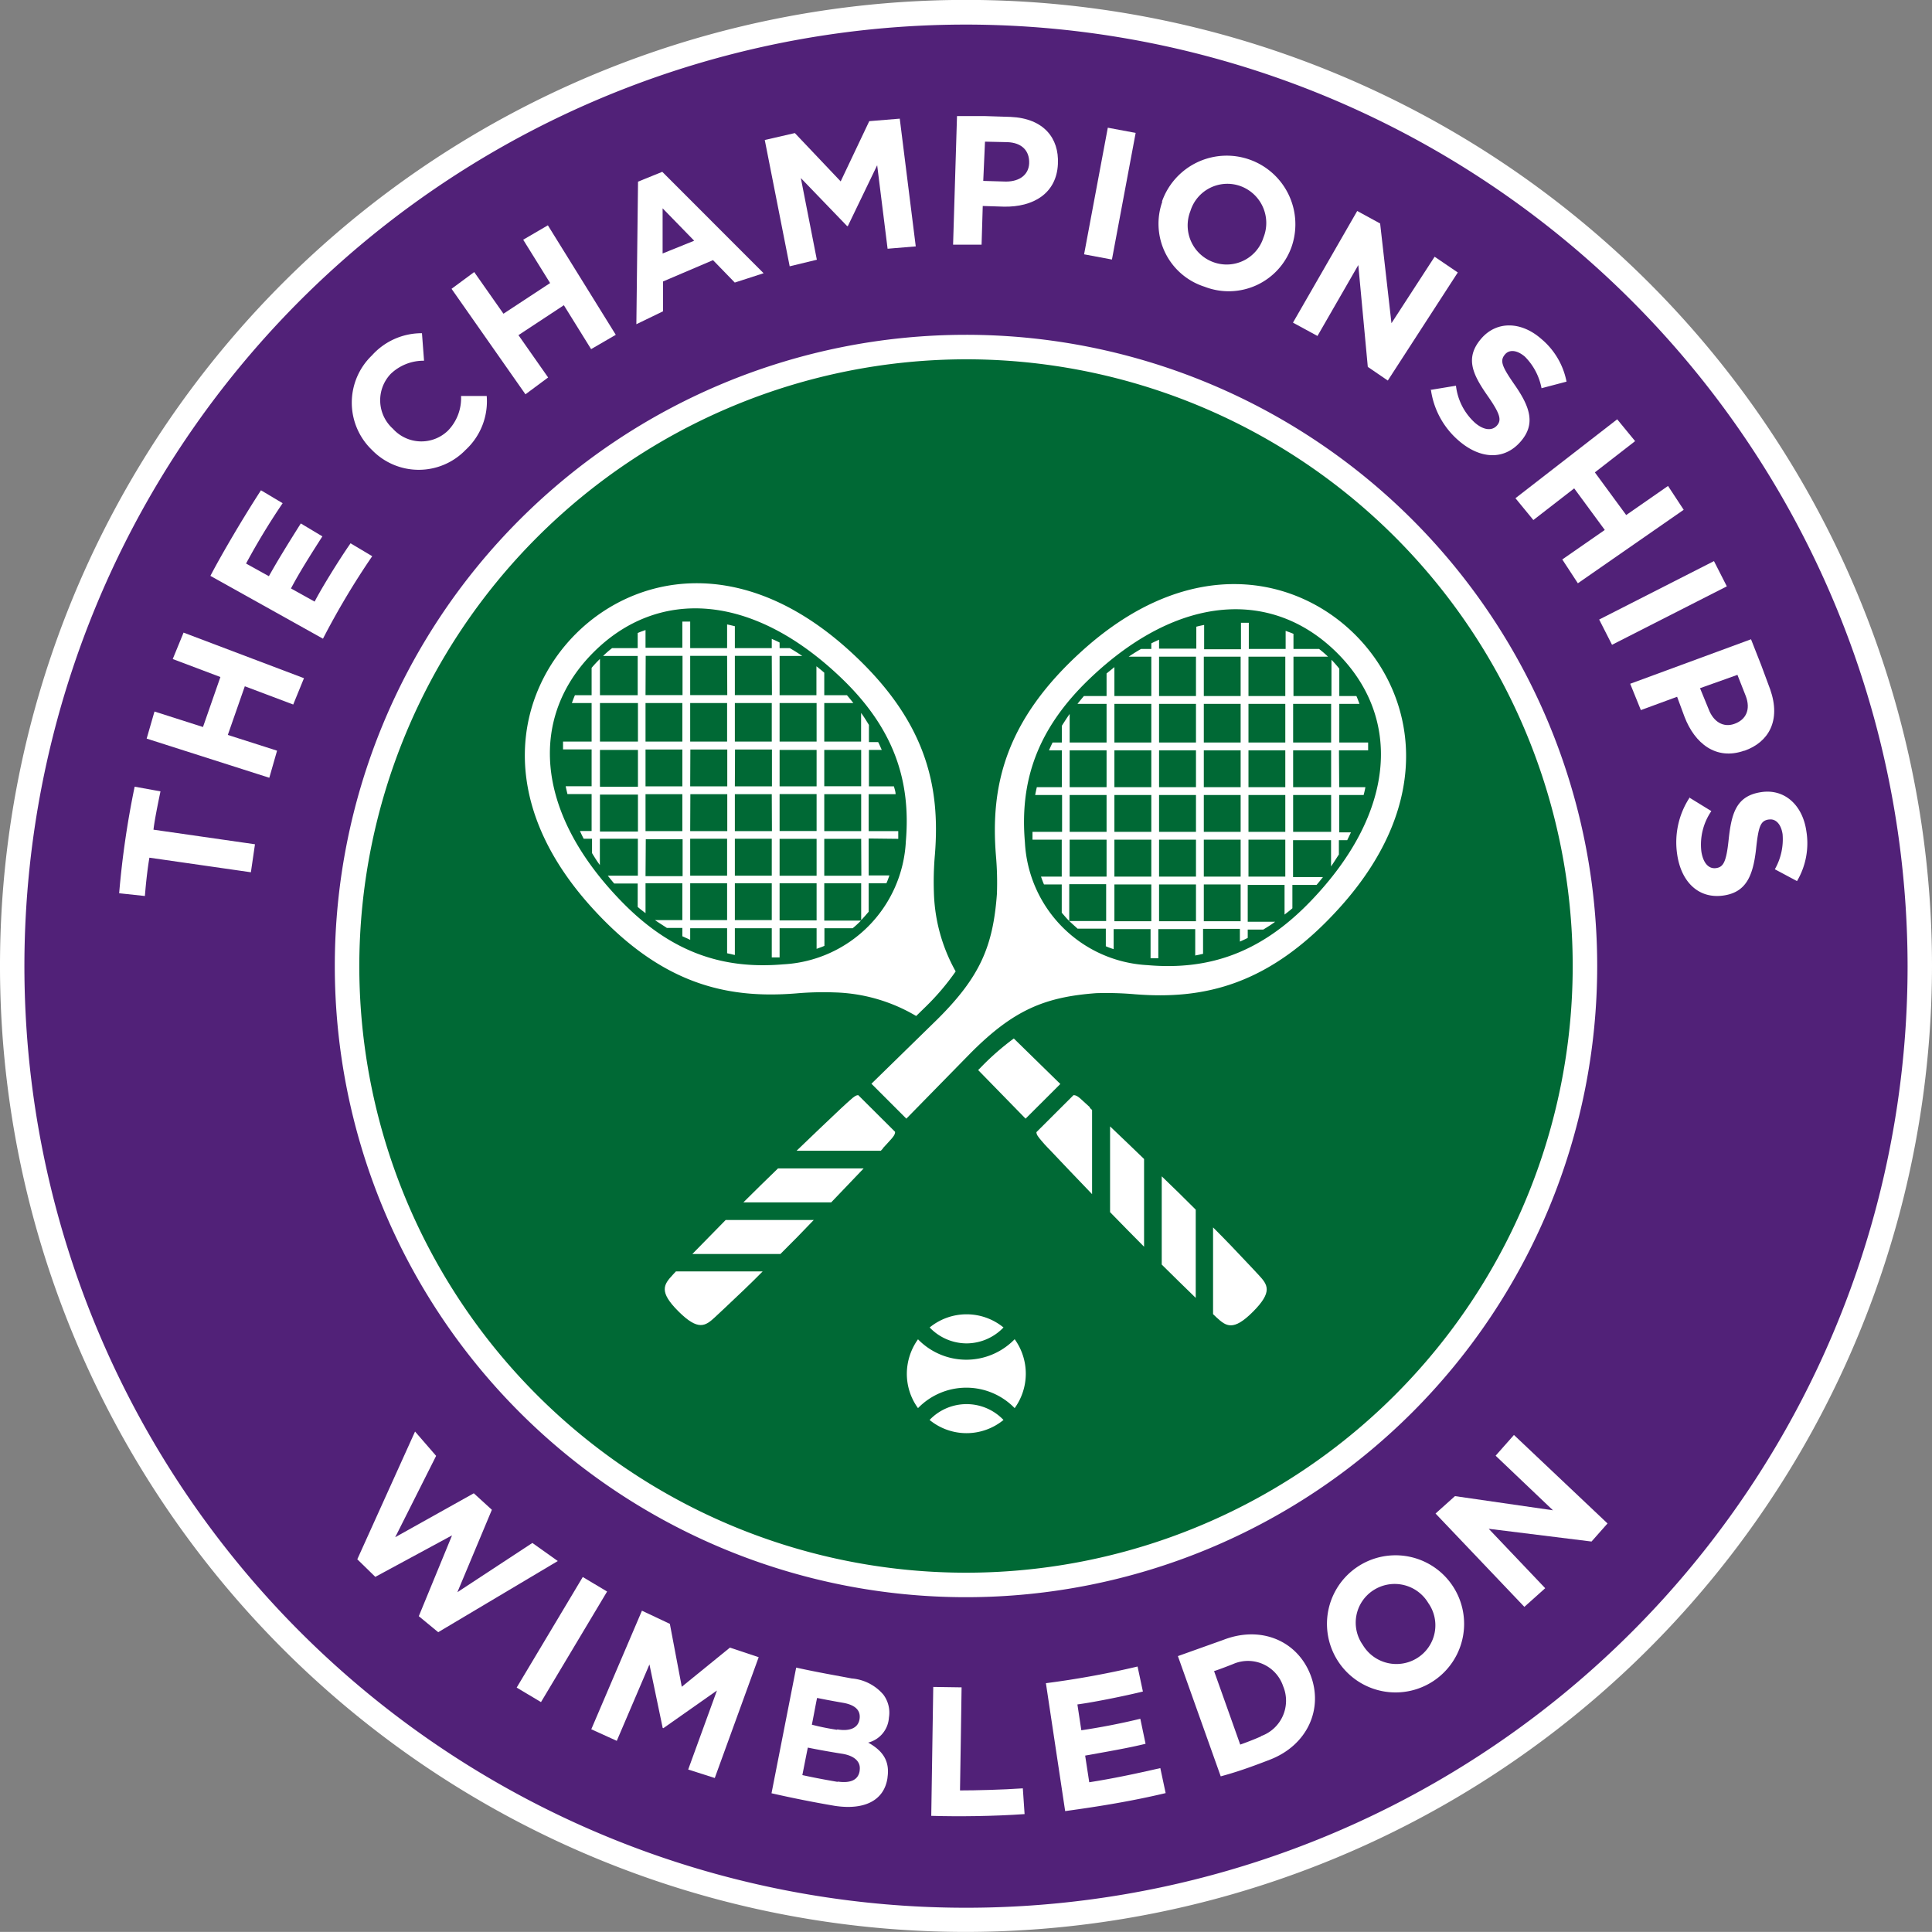 <svg xmlns="http://www.w3.org/2000/svg" xmlns:xlink="http://www.w3.org/1999/xlink" viewBox="0 0 231.86 231.85"><rect x="0" y="0" width="231.86" height="231.85" fill="#808080" stroke="none"/><defs><style>.cls-1{fill:none;}.cls-2{clip-path:url(#clip-path);}.cls-3{fill:#512178;}.cls-4{fill:#fff;}.cls-5{fill:#006935;}</style><clipPath id="clip-path" transform="translate(0 0)"><rect class="cls-1" width="231.86" height="231.86"/></clipPath></defs><title>wimbledon_logo_NEW</title><g id="Layer_2" data-name="Layer 2"><g id="Layer_1-2" data-name="Layer 1"><g class="cls-2"><path class="cls-3" d="M115.93,230.38A114.46,114.46,0,1,1,230.38,115.93,114.46,114.46,0,0,1,115.93,230.38" transform="translate(0 0)"/><path class="cls-4" d="M115.93,231.85A115.93,115.93,0,1,1,231.86,115.93,116.05,116.05,0,0,1,115.93,231.85m0-228.9a113,113,0,1,0,113,113,113.11,113.11,0,0,0-113-113" transform="translate(0 0)"/><path class="cls-5" d="M115.92,190.2a74.28,74.28,0,1,1,74.29-74.27,74.36,74.36,0,0,1-74.29,74.27" transform="translate(0 0)"/><path class="cls-4" d="M115.92,43.12a72.81,72.81,0,1,1-72.8,72.81,72.89,72.89,0,0,1,72.8-72.81m0-2.94a75.75,75.75,0,1,0,75.76,75.75,75.75,75.75,0,0,0-75.76-75.75" transform="translate(0 0)"/><polygon class="cls-4" points="49.81 171.8 52.34 174.72 47.43 184.48 56.86 179.21 59.03 181.19 54.89 191.08 63.89 185.17 66.94 187.34 52.59 195.88 50.26 193.96 54.25 184.26 45.04 189.24 42.88 187.13 49.81 171.8"/><rect class="cls-4" x="59.7" y="195.07" width="15.46" height="3.4" transform="translate(-136.06 153.68) rotate(-59.13)"/><polygon class="cls-4" points="77.04 193.3 80.39 194.88 81.82 202.43 87.6 197.73 91.05 198.88 85.78 213.38 82.59 212.36 86.04 202.88 79.61 207.4 79.53 207.37 77.94 199.75 74.02 208.92 70.96 207.53 77.04 193.3"/><path class="cls-4" d="M95.55,200.13c2.73.6,5.1,1,6.65,1.3a5.59,5.59,0,0,1,3.81,1.94,3.6,3.6,0,0,1,.67,2.76v0a3.31,3.31,0,0,1-2.49,3c1.67.93,2.62,2.13,2.32,4.17l0,.05c-.4,2.8-2.87,3.9-6.33,3.37-2.47-.42-5-.92-7.59-1.51Zm5,13.68c1.49.21,2.46-.17,2.62-1.31v-.05c.15-1-.59-1.77-2.22-2-1.27-.2-2.79-.47-4-.72-.11.49-.58,2.92-.66,3.3,1,.22,2.28.48,4.21.81m0-6.29c1.43.24,2.5-.13,2.66-1.27v0c.14-1-.49-1.67-2-1.93s-2.66-.49-3.1-.58c-.1.42-.55,2.88-.63,3.21a28.43,28.43,0,0,0,3,.61" transform="translate(0 0)"/><path class="cls-4" d="M112,202.45l3.4.05s-.17,11.85-.19,12.37c1.84,0,5.11-.08,7.54-.25.06,1,.21,3.09.21,3.09-3.66.26-7.94.31-11.2.21Z" transform="translate(0 0)"/><path class="cls-4" d="M125.52,202a107.29,107.29,0,0,0,11-2l.64,3c-1.72.43-5.63,1.25-7.86,1.55l.47,3.1c2.16-.32,4.57-.77,7.08-1.38l.63,3c-1.93.49-4.93,1-7.25,1.42l.49,3.2c2.87-.45,5.47-1,8.53-1.7l.64,3c-4,.95-7.89,1.59-12.06,2.16Z" transform="translate(0 0)"/><path class="cls-4" d="M141.36,198.75l5.46-1.95c4.54-1.76,8.88.14,10.45,4.2l0,0c1.57,4.05-.34,8.43-4.87,10.18-2.57,1-4.23,1.55-5.9,2Zm9.95,9.61a4.51,4.51,0,0,0,2.68-6l0,0a4.45,4.45,0,0,0-6-2.66s-1.53.61-2.29.85c.19.51,3.14,8.82,3.14,8.82s1.32-.46,2.53-1" transform="translate(0 0)"/><path class="cls-4" d="M160.59,199.38l0,0a8.22,8.22,0,0,1,13.78-9l0,0a8.22,8.22,0,0,1-13.78,9m10.82-7,0,0a4.7,4.7,0,0,0-6.58-1.54,4.63,4.63,0,0,0-1.28,6.57l0,0a4.7,4.7,0,0,0,6.58,1.54,4.63,4.63,0,0,0,1.28-6.57" transform="translate(0 0)"/><polygon class="cls-4" points="172.28 181.64 174.61 179.55 186.37 181.25 179.49 174.7 181.69 172.21 192.92 182.83 191 185 178.66 183.47 185.44 190.6 182.94 192.84 172.28 181.64"/><path class="cls-4" d="M17.93,102.93c-.22,1.29-.41,2.94-.54,4.6l-3.09-.33a107,107,0,0,1,1.86-12.79l3.1.56c-.3,1.43-.73,3.56-.84,4.6l12.18,1.75-.49,3.36-12.18-1.75" transform="translate(0 0)"/><path class="cls-4" d="M25.25,69.11c1.37-2.63,4-7.09,6.07-10.27l2.6,1.55a82.53,82.53,0,0,0-4.39,7.24l2.74,1.52c1-1.8,2.32-3.94,3.83-6.33l2.59,1.55c-1.32,2.06-2.77,4.34-3.77,6.25l2.84,1.58c.82-1.6,2.92-5,4.31-7l2.6,1.55a93.41,93.41,0,0,0-5.91,9.9Z" transform="translate(0 0)"/><path class="cls-4" d="M44.64,54l0,0a7.86,7.86,0,0,1,0-11.35,8,8,0,0,1,6-2.66l.25,3.3a5.69,5.69,0,0,0-4,1.58,4.59,4.59,0,0,0,.26,6.58l0,0a4.59,4.59,0,0,0,6.61.23,5.58,5.58,0,0,0,1.57-4.16h3.08A7.93,7.93,0,0,1,55.87,54a7.81,7.81,0,0,1-11.23,0" transform="translate(0 0)"/><path class="cls-4" d="M76.57,21.8l2.91-1.18L91.64,32.79l-3.46,1.12-2.61-2.69-6,2.56,0,3.58-3.2,1.55Zm6.74,7.09L79.52,25l0,5.42Z" transform="translate(0 0)"/><polygon class="cls-4" points="91.78 16.8 95.39 15.97 100.89 21.77 104.32 14.54 107.98 14.24 109.9 29.57 106.52 29.85 105.27 19.83 101.75 27.13 101.67 27.14 96.11 21.37 98.03 31.17 94.77 31.96 91.78 16.8"/><path class="cls-4" d="M114.85,13.93l3.33,0,3.11.1c4,.18,5.81,2.58,5.67,5.6v.05c-.16,3.57-3,5.19-6.49,5.12l-2.53-.08-.14,4.64h-3.42Zm5.87,7.86c1.69,0,2.73-.86,2.79-2.18v0c.06-1.53-.89-2.48-2.59-2.55L118.21,17,118,21.71Z" transform="translate(0 0)"/><path class="cls-4" d="M210.14,76.72l1.22,3.1,1.08,2.91c1.33,3.78-.22,6.35-3.07,7.36h-.05c-3.37,1.19-5.94-.86-7.17-4.09l-.88-2.38-4.35,1.6-1.28-3.16Zm-5.09,8.38c.6,1.59,1.82,2.22,3.07,1.78l0,0c1.44-.5,2-1.75,1.39-3.35l-1-2.54-4.49,1.6Z" transform="translate(0 0)"/><rect class="cls-4" x="125.46" y="21.54" width="15.46" height="3.4" transform="translate(85.83 149.87) rotate(-79.39)"/><path class="cls-4" d="M139.44,24.21l0,0A8.22,8.22,0,0,1,155,29.63l0,0a8,8,0,0,1-10.44,4.78,7.93,7.93,0,0,1-5.06-10.24m12.14,4.31v0a4.71,4.71,0,0,0-2.78-6.15,4.64,4.64,0,0,0-6,3v0a4.69,4.69,0,0,0,2.78,6.14,4.63,4.63,0,0,0,6-3" transform="translate(0 0)"/><polygon class="cls-4" points="162.88 25.32 165.63 26.82 166.99 38.79 172.17 30.81 174.95 32.7 166.55 45.67 164.15 44.03 163.01 31.81 158.11 40.32 155.17 38.72 162.88 25.32"/><path class="cls-4" d="M171.63,46.8l3.1-.51A7.11,7.11,0,0,0,177,50.73c1.05.91,2.05,1,2.64.35l0,0c.57-.65.45-1.33-1.07-3.52-1.85-2.64-2.8-4.61-.8-6.93l0,0c1.84-2.13,4.76-2.07,7.15,0A8.9,8.9,0,0,1,188,45.8l-3,.79A7.3,7.3,0,0,0,183,42.8c-1-.85-1.9-.84-2.38-.27l0,0c-.66.77-.38,1.45,1.2,3.72,1.85,2.67,2.45,4.68.69,6.72l0,0c-2,2.33-4.9,2.11-7.43-.07a9.85,9.85,0,0,1-3.36-6.16" transform="translate(0 0)"/><polygon class="cls-4" points="194.08 50.32 196.23 52.94 191.4 56.69 195.16 61.81 200.18 58.32 202.06 61.18 189.36 70 187.49 67.14 192.59 63.6 188.92 58.61 184.02 62.41 181.87 59.79 194.08 50.32"/><polygon class="cls-4" points="54.19 34.66 56.91 32.65 60.42 37.65 66.02 33.97 62.79 28.77 65.75 27.04 73.9 40.18 70.94 41.9 67.67 36.63 62.22 40.22 65.78 45.3 63.06 47.32 54.19 34.66"/><polygon class="cls-4" points="17.6 88.64 18.54 85.39 24.36 87.25 26.45 81.25 20.73 79.09 22.03 75.92 36.48 81.39 35.19 84.55 29.38 82.36 27.34 88.2 33.25 90.09 32.32 93.34 17.6 88.64"/><rect class="cls-4" x="191.85" y="70.66" width="15.46" height="3.4" transform="translate(-11.11 98.42) rotate(-26.98)"/><path class="cls-4" d="M202.71,95.7l2.67,1.64a7.11,7.11,0,0,0-1.2,4.84c.21,1.38.87,2.13,1.77,2h0c.86-.12,1.22-.71,1.5-3.36.34-3.2.9-5.32,3.94-5.76h0c2.77-.41,4.94,1.55,5.39,4.68a8.94,8.94,0,0,1-1.12,6L213,104.32a7.28,7.28,0,0,0,.93-4.2c-.19-1.29-.88-1.88-1.62-1.77h-.05c-1,.15-1.23.85-1.52,3.6-.37,3.22-1.22,5.13-3.89,5.52h0c-3,.44-5.09-1.63-5.57-4.93a9.78,9.78,0,0,1,1.51-6.85" transform="translate(0 0)"/><path class="cls-4" d="M121.76,160.73a8.08,8.08,0,0,1-11.59,0,7.13,7.13,0,0,0-1.34,4.14,7,7,0,0,0,1.34,4.12,8.08,8.08,0,0,1,11.6,0,7.07,7.07,0,0,0,0-8.27" transform="translate(0 0)"/><path class="cls-4" d="M116,161.22a6.16,6.16,0,0,0,4.43-1.91,7,7,0,0,0-8.86,0,6.15,6.15,0,0,0,4.43,1.91" transform="translate(0 0)"/><path class="cls-4" d="M116,168.51a6.12,6.12,0,0,0-4.44,1.9,7,7,0,0,0,8.87,0,6.11,6.11,0,0,0-4.43-1.9" transform="translate(0 0)"/><path class="cls-4" d="M83.12,150.49H93.66c1.36-1.35,2.71-2.72,4-4.08H87.09c-1.36,1.38-2.7,2.75-4,4.08" transform="translate(0 0)"/><path class="cls-4" d="M89.21,144.3H99.75c1.36-1.41,2.67-2.79,3.9-4.08H93.37c-1.38,1.33-2.77,2.7-4.16,4.08" transform="translate(0 0)"/><path class="cls-4" d="M80.73,153c-1.07,1.16-1.7,2,.69,4.38s3.23,1.76,4.38.7l1.26-1.18c1.45-1.37,3-2.82,4.47-4.32H81.12l-.39.42" transform="translate(0 0)"/><path class="cls-4" d="M105.93,137.82l.18-.19h0c.36-.38.39-.43.73-.8s.59-.67.58-1L103,131.43c-.28,0-.54.2-.95.57s-.47.41-.87.79l-.2.18c-1.64,1.55-3.47,3.29-5.38,5.13h10.11l.26-.28" transform="translate(0 0)"/><path class="cls-4" d="M143.5,155.72V145.17c-1.36-1.36-2.73-2.71-4.08-4v10.59c1.38,1.37,2.75,2.71,4.08,4" transform="translate(0 0)"/><path class="cls-4" d="M137.3,149.62V139.09c-1.41-1.36-2.78-2.68-4.08-3.91v10.29c1.33,1.37,2.7,2.76,4.08,4.15" transform="translate(0 0)"/><path class="cls-4" d="M117.39,128.42l5.69,5.83,4.17-4.16-5.58-5.46a31.21,31.21,0,0,0-3.75,3.25Z" transform="translate(0 0)"/><path class="cls-4" d="M146,158.11c1.15,1.06,2,1.69,4.38-.7s1.76-3.22.69-4.38l-1.17-1.25c-1.37-1.46-2.83-3-4.32-4.48v10.41l.42.4" transform="translate(0 0)"/><path class="cls-4" d="M130.82,132.9l-.19-.17c-.38-.36-.43-.38-.8-.73s-.67-.58-1-.57l-4.45,4.44c0,.29.2.55.58,1s.4.46.78.87l.19.19c1.55,1.64,3.29,3.47,5.13,5.38v-10.1l-.29-.27" transform="translate(0 0)"/><path class="cls-4" d="M107.8,100.67c0-.31,0-.62,0-.93h-3.55V95.31h3.23c0-.31-.12-.62-.2-.94h-3V90h1.54c-.14-.32-.27-.63-.43-.94h-1.11V87c-.3-.49-.61-1-.94-1.44V89H98.92V84.37h3.49c-.25-.31-.5-.63-.77-.94H98.92v-2.7c-.31-.27-.62-.52-.94-.77v3.47H93.56V78.72h2.72c-.5-.34-1-.65-1.5-.94H93.56v-.67c-.31-.16-.63-.3-.94-.44v1.11H88.19V75.15c-.31-.07-.62-.15-.93-.21v2.84H82.83V74.6l-.94,0v3.14H77.47V75.61c-.32.12-.64.22-.94.36v1.81H73.46a11.71,11.71,0,0,0-1.08.94h4.15v4.71H72V79.08A13.57,13.57,0,0,0,71,80.15v3.28H69c-.14.31-.25.63-.37.94H71V89H67.57c0,.31,0,.62,0,.94H71v4.42H67.89c.06.32.14.63.21.94H71v4.43h-1.4q.21.47.45.93h1v1.72c.29.48.61,1,.94,1.43v-3.15h4.56v4.43H72.94c.25.31.5.63.77.94h2.82v2.81c.3.26.62.5.94.75V106h4.42v4.42H78.6c.47.33,1,.65,1.43.94h1.86v1l.94.43V111.4h4.43v3l.93.21V111.4h4.43v3.5c.31,0,.63,0,.94,0V111.4H98v2.47c.32-.12.64-.22.94-.36V111.4h3.39a12.9,12.9,0,0,0,1-.92v0H98.92V106h4.43v4.42h0c.32-.32.61-.67.9-1V106h2.13c.14-.31.25-.63.36-.94h-2.49v-4.43Zm-4.45-.93H98.92V95.31h4.43ZM98,105.1H93.56v-4.43H98ZM77.47,95.31h4.42v4.43H77.47Zm0-5.36h4.42v4.42H77.47Zm0-5.58h4.42V89H77.47ZM98,94.37H93.56V90H98Zm-5.36,5.37H88.19V95.31h4.43Zm-9.79-4.43h4.43v4.43H82.83Zm0-5.36h4.43v4.42H82.83Zm5.36,0h4.43v4.42H88.19ZM92.62,89H88.19V84.37h4.43Zm-5.36,0H82.83V84.37h4.43Zm-4.43,11.66h4.43v4.43H82.83Zm5.36,0h4.43v4.43H88.19Zm5.37-5.36H98v4.43H93.56Zm9.79-.94H98.92V90h4.43ZM98,89H93.56V84.37H98Zm-5.36-5.58H88.19V78.71h4.43Zm-5.36,0H82.83V78.71h4.43Zm-9.79-4.71h4.42v4.71H77.47ZM72,84.37h4.56V89H72ZM72,90h4.56v4.42H72Zm0,5.36h4.56v4.43H72Zm5.5,5.36h4.42v4.43H77.47ZM82.83,106h4.43v4.42H82.83Zm5.36,0h4.43v4.42H88.19ZM98,110.46H93.56V106H98Zm5.37-5.36H98.92v-4.43h4.43Z" transform="translate(0 0)"/><path class="cls-4" d="M112.08,107.18a37.24,37.24,0,0,1,.12-4.63c.66-8.29-1.06-16.17-10.4-24.59C88.87,66.31,76.15,69,69.08,76.09s-9.79,19.8,1.86,32.73c8.42,9.34,16.3,11.06,24.59,10.4a37.24,37.24,0,0,1,4.63-.12,20.27,20.27,0,0,1,9.79,2.83l1.18-1.15a29.19,29.19,0,0,0,3.56-4.2,20.48,20.48,0,0,1-2.61-9.4m-3.37-6.2A15.55,15.55,0,0,1,94,115.73c-7.33.63-13.57-1.46-19.58-7.72C64,97.19,63.6,85.88,71.25,78.26S90.17,71,101,81.4c6.25,6,8.34,12.25,7.71,19.58" transform="translate(0 0)"/><path class="cls-4" d="M160.78,108.92c11.66-12.93,8.95-25.65,1.87-32.73s-19.8-9.78-32.73,1.87c-9.34,8.42-11.06,16.3-10.4,24.59a37.24,37.24,0,0,1,.12,4.63c-.46,6.26-2,9.94-7.16,15.06l-7.9,7.72,4.19,4.19,7.73-7.89c5.08-5.09,8.8-6.71,15.06-7.17a39.45,39.45,0,0,1,4.63.13c8.29.66,16.17-1.06,24.59-10.4m-23,6.91A15.55,15.55,0,0,1,123,101.08c-.63-7.33,1.46-13.57,7.72-19.58,10.82-10.38,22.1-10.76,29.75-3.14s7.24,18.93-3.14,29.75c-6,6.26-12.25,8.35-19.58,7.72" transform="translate(0 0)"/><path class="cls-4" d="M160.69,90.05h3.5c0-.32,0-.63,0-.94h-3.46V84.47h2.42c-.12-.32-.23-.64-.37-.94h-2.05V80.25a13.57,13.57,0,0,0-.94-1.07v4.35h-4.56V78.81h4.15a13.3,13.3,0,0,0-1.08-.93h-3.07V76.07c-.3-.14-.62-.24-.94-.36v2.17h-4.42V74.74c-.31,0-.63,0-.94,0v3.18h-4.42V75c-.32.06-.63.13-.94.21v2.63H139.1V76.77c-.31.14-.62.28-.93.44v.67h-1.23c-.51.29-1,.6-1.49.93h2.72v4.72h-4.43V80.06l-.94.76v2.71h-2.72c-.26.31-.52.62-.77.94h3.49v4.64h-4.43V85.68c-.33.47-.64.95-.94,1.43v2h-1.11c-.15.31-.29.62-.43.94h1.54v4.42h-3c-.07.31-.14.63-.2.94h3.23v4.42h-3.55c0,.32,0,.63,0,.94h3.51v4.43h-2.49c.11.31.22.63.36.94h2.13v3.39c.3.35.58.69.9,1h0v-4.42h4.43v4.42h-4.43v0c.34.33.69.63,1,.92h3.39v2.11c.31.14.62.24.94.35V111.5h4.43V115c.3,0,.62,0,.93,0v-3.5h4.43v3.17l.94-.2v-3h4.42V113c.32-.14.63-.28.94-.44v-1h1.86c.48-.29,1-.61,1.43-.94h-3.29v-4.42h4.42v3.56c.32-.25.64-.49.94-.76v-2.8H158c.27-.31.52-.63.77-.94h-3.59v-4.43h4.56v3.15c.33-.47.65-1,.94-1.43v-1.72h1l.45-.94h-1.41V95.41h2.93c.08-.31.16-.63.21-.94h-3.14Zm-.94-.94h-4.56V84.47h4.56Zm-5.5,5.36h-4.42V90.05h4.42Zm0,5.36h-4.42V95.41h4.42Zm-5.36,5.37h-4.42v-4.43h4.42Zm-15.15-4.43h4.43v4.43h-4.43Zm0-5.36h4.43v4.42h-4.43Zm0-5.36h4.43v4.42h-4.43Zm5.36-5.58h4.43v4.64H139.1Zm9.79,4.64h-4.42V84.47h4.42Zm0,5.36h-4.42V90.05h4.42Zm-5.36-4.42v4.42H139.1V90.05Zm0,9.78H139.1V95.41h4.43Zm-4.43.94h4.43v4.43H139.1Zm5.37-.94V95.41h4.42v4.42Zm5.36-15.36h4.42v4.64h-4.42Zm4.42-.94h-4.42V78.81h4.42Zm-5.36-4.72v4.72h-4.42V78.81Zm-9.79,0h4.43v4.72H139.1Zm-5.36,5.66h4.43v4.64h-4.43Zm-5.37,5.58h4.43v4.42h-4.43Zm0,5.36h4.43v4.42h-4.43Zm0,5.36h4.43v4.43h-4.43Zm5.37,5.37h4.43v4.42h-4.43Zm5.36,0h4.43v4.42H139.1Zm9.79,4.42h-4.42v-4.42h4.42Zm5.36-5.36h-4.42v-4.43h4.42Zm5.5-5.37h-4.56V95.41h4.56Zm-4.56-9.78h4.56v4.42h-4.56Z" transform="translate(0 0)"/></g></g></g></svg>